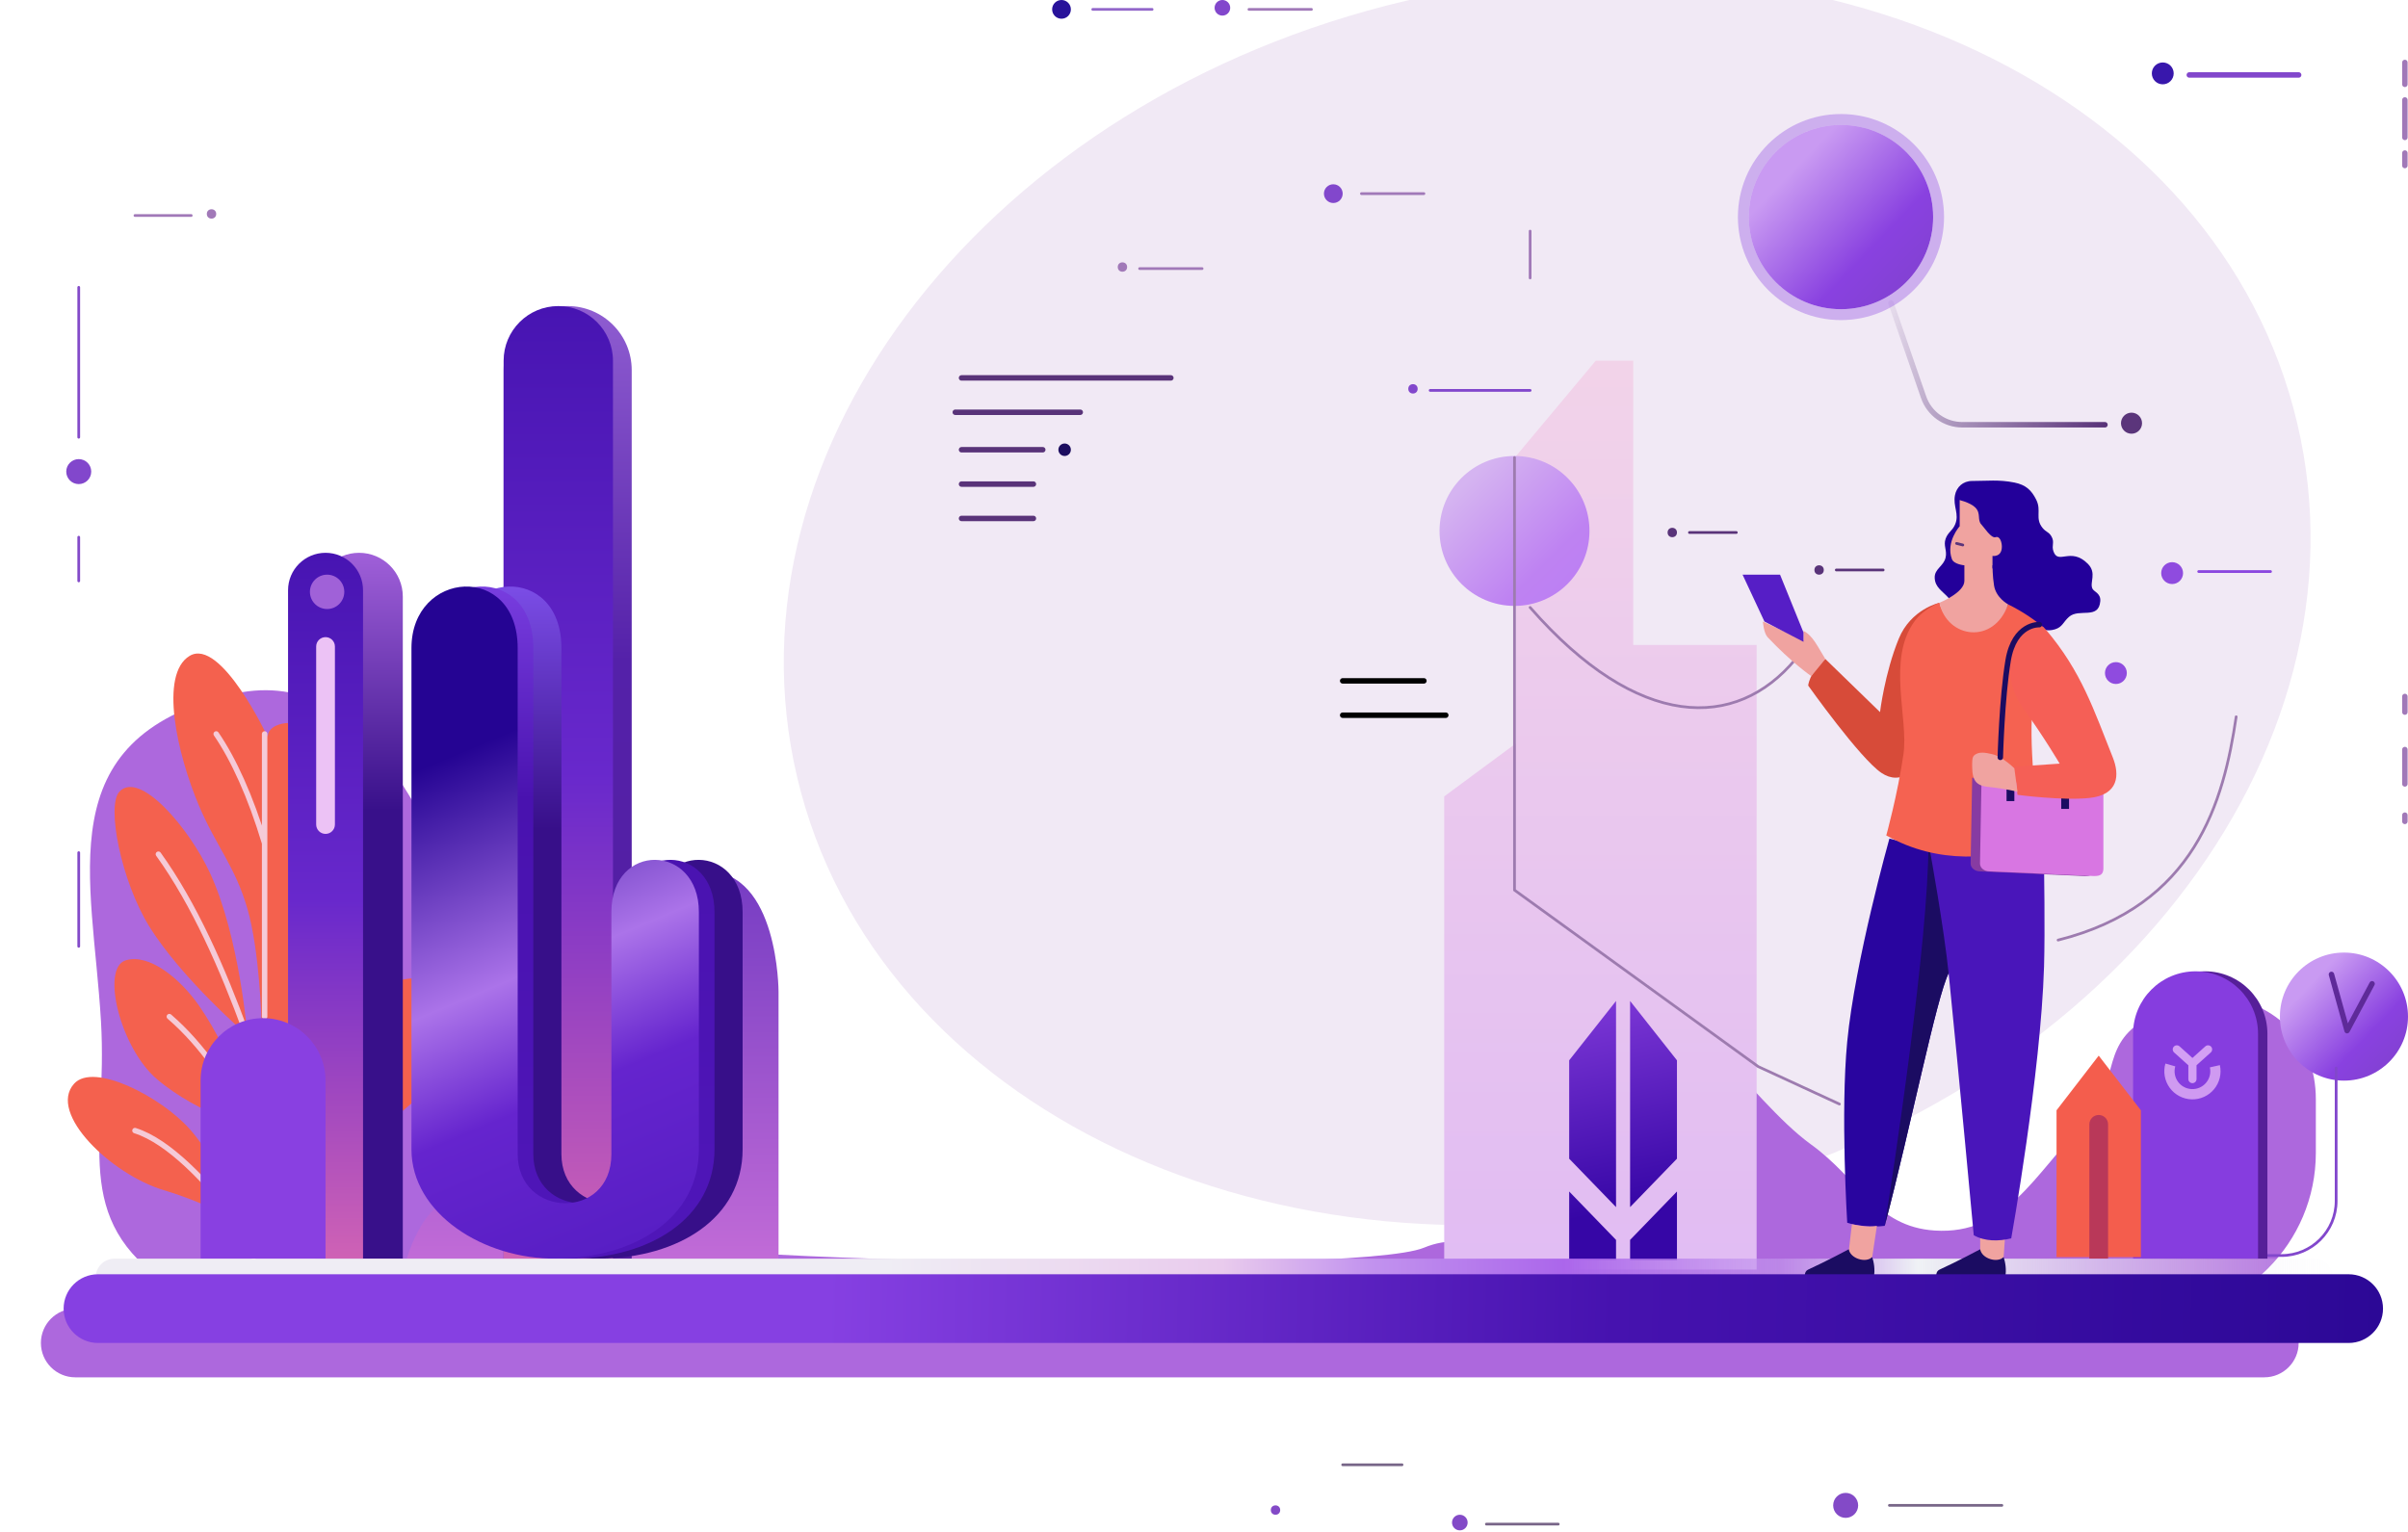 <?xml version="1.0" encoding="UTF-8"?> <svg xmlns="http://www.w3.org/2000/svg" width="883" height="562" viewBox="0 0 883 562" fill="none"> <g filter="url(#filter0_f_72_393)"> <path d="M15 492.605C15 485.646 20.642 480.004 27.602 480.004H830.303C837.262 480.004 842.904 485.646 842.904 492.605C842.904 499.565 837.262 505.207 830.303 505.207H27.602C20.642 505.207 15 499.565 15 492.605Z" fill="#AD68DD"></path> </g> <g filter="url(#filter1_i_72_393)"> <path d="M877.372 166.209C906.033 287.614 806.132 415.102 654.236 450.961C502.341 486.82 355.971 417.471 327.31 296.066C298.649 174.661 398.55 47.173 550.446 11.315C702.341 -24.544 848.711 44.804 877.372 166.209Z" fill="#F1E9F5"></path> </g> <g filter="url(#filter2_f_72_393)"> <path d="M37.029 374.61C39.622 418.705 25.366 447.08 62.232 471.412C66.2 474.031 76.162 477.642 83.477 480.105C89.12 482.005 95.044 482.868 100.998 482.868H789.205C822.342 482.868 849.205 456.004 849.205 422.867V403.249C849.205 380.91 833.827 368.622 815.983 365.445C804.261 363.358 795.931 368.387 785.754 374.531L785.625 374.61C769.92 384.091 777.267 398.737 764.431 411.841C745.925 430.734 735.833 453.077 709.443 451.364C687.955 449.97 681.644 432.473 664.192 419.861C640.513 402.749 617.352 360.368 588.582 365.445C561.839 370.164 584.738 433.229 564.525 451.364C550.255 464.167 539.836 450.297 522.138 457.665C496.801 468.214 228.551 463.037 203.713 451.364C163.133 432.294 196.827 392.05 178.51 351.125C156.99 303.047 135.099 242.12 83.998 254.895C17.553 271.506 33.903 321.447 37.029 374.61Z" fill="#AD68DD"></path> </g> <path d="M529.584 292.126V465.684H644.144V236.565H598.893V132.316H585.146L555.933 167.257V272.651L529.584 292.126Z" fill="url(#paint0_linear_72_393)"></path> <path d="M164.626 440.481C154.634 442.748 149.161 461.674 149.161 461.674H285.487V363.726C285.487 363.726 285.487 319.621 259.138 319.621C239.624 319.621 235.653 344.212 235.653 363.726C235.653 395.23 235.653 431.185 229.352 433.034C223.052 434.883 217.22 420.766 205.868 423.87C194.815 426.892 190.361 444.957 182.956 445.636C175.551 446.314 171.878 438.835 164.626 440.481Z" fill="url(#paint1_linear_72_393)"></path> <path d="M693.404 111.123L705.376 145.707C707.467 151.749 713.158 155.801 719.551 155.801H771.877" stroke="url(#paint2_linear_72_393)" stroke-width="2" stroke-linecap="round" stroke-linejoin="round"></path> <circle cx="675.075" cy="79.619" r="33.795" fill="url(#paint3_linear_72_393)"></circle> <circle cx="675.075" cy="79.619" r="35.795" stroke="#8B44E1" stroke-opacity="0.35" stroke-width="4"></circle> <circle cx="781.615" cy="155.228" r="3.364" fill="#5B357B" stroke="#5A357A"></circle> <circle cx="796.508" cy="210.216" r="4.01" fill="#8F4BDF"></circle> <circle cx="775.887" cy="246.876" r="4.01" fill="#8F4BDF"></circle> <circle cx="793.071" cy="26.921" r="4.01" fill="#3817AC"></circle> <circle cx="667.056" cy="209.071" r="1.718" fill="#593379"></circle> <circle cx="518.128" cy="142.627" r="1.718" fill="#8247CC"></circle> <circle cx="488.916" cy="71.027" r="3.437" fill="#8247CC"></circle> <circle cx="28.874" cy="172.985" r="4.582" fill="#8247CC"></circle> <circle cx="389.249" cy="3.437" r="3.437" fill="#28129A"></circle> <circle cx="613.213" cy="195.324" r="1.718" fill="#593379"></circle> <circle cx="411.588" cy="97.948" r="1.718" fill="#A179B8"></circle> <circle cx="390.395" cy="164.965" r="2.291" fill="#1C0D5F"></circle> <path d="M59.804 436.471C79.371 442.4 87.871 449.073 87.871 449.073C87.871 449.073 82.716 429.025 69.542 414.132C59.183 402.422 34.361 389.467 27.155 397.521C17.418 408.404 40.902 430.743 59.804 436.471Z" fill="#F4614E"></path> <path d="M57.513 395.803C72.979 408.977 93.6 414.132 93.6 414.132C93.6 414.132 86.153 387.783 72.979 368.881C65.915 358.746 54.543 349.618 46.057 352.27C36.893 355.134 44.131 384.403 57.513 395.803Z" fill="#F4614E"></path> <path d="M54.649 339.668C66.678 359.143 90.736 379.764 90.736 379.764C90.736 379.764 87.871 343.678 76.988 320.193C69.396 303.81 51.213 282.389 43.766 290.408C38.966 295.577 44.464 323.178 54.649 339.668Z" fill="#F4614E"></path> <path d="M72.979 295.563C64.96 276.661 58.32 247.308 69.542 240.575C80.998 233.701 98.182 270.36 98.182 270.36C98.182 266.35 103.337 265.205 105.628 265.205V384.347L95.891 374.609C95.891 374.609 95.242 348.961 90.736 333.368C86.207 317.698 79.349 310.579 72.979 295.563Z" fill="#F4614E"></path> <path d="M148.588 406.686C115.939 433.034 93.6 461.101 93.6 461.101C93.6 461.101 87.871 414.132 115.939 377.473C127.549 362.308 157.753 352.27 165.199 363.726C174.135 377.473 162.794 395.221 148.588 406.686Z" fill="#F4614E"></path> <path d="M49.494 414.705C62.096 418.715 75.843 433.607 86.726 447.354M62.096 372.891C74.697 383.774 82.716 396.948 92.454 412.414M58.086 313.32C71.26 331.649 81.571 355.134 90.163 378.619M79.28 269.215C85.581 278.379 91.881 292.126 97.036 309.31V269.215V372.891M138.851 382.628C116.512 403.822 101.046 430.171 93.027 461.102" stroke="#F5CAD7" stroke-width="2" stroke-linecap="round" stroke-linejoin="round"></path> <circle cx="77.561" cy="78.473" r="1.718" fill="#A179B8"></circle> <circle cx="448.247" cy="2.864" r="2.864" fill="#8247CC"></circle> <circle cx="535.312" cy="558.477" r="2.864" fill="#834AC7"></circle> <circle cx="467.722" cy="553.895" r="1.718" fill="#834AC7"></circle> <circle cx="676.793" cy="552.176" r="4.582" fill="#834AC7"></circle> <circle cx="555.36" cy="194.751" r="27.494" fill="url(#paint4_linear_72_393)"></circle> <circle cx="859.515" cy="372.891" r="23.485" fill="url(#paint5_linear_72_393)"></circle> <path d="M856.651 391.793V440.529C856.651 451.575 847.697 460.529 836.651 460.529H828.012" stroke="#8247CC" stroke-linecap="round" stroke-linejoin="round"></path> <path d="M854.933 357.425L860.661 378.046L869.826 360.862" stroke="#5E2A99" stroke-width="2" stroke-linecap="round" stroke-linejoin="round"></path> <path d="M803.954 410.123V453.082" stroke="black" stroke-width="2" stroke-linecap="round" stroke-linejoin="round"></path> <path d="M561.088 222.818C600.611 268.069 636.697 268.069 658.464 241.72" stroke="#9D7BAF" stroke-linecap="round" stroke-linejoin="round"></path> <path d="M754.693 344.824C805.1 332.222 815.41 293.845 819.992 262.914" stroke="#9D7BAF" stroke-linecap="round" stroke-linejoin="round"></path> <path d="M673.356 209.071H690.54" stroke="#593379" stroke-linecap="round" stroke-linejoin="round"></path> <path d="M524.429 143.199H561.088" stroke="#8247CC" stroke-linecap="round" stroke-linejoin="round"></path> <path d="M499.226 71.027L522.138 71.027" stroke="#A179B8" stroke-linecap="round" stroke-linejoin="round"></path> <path d="M400.705 3.437L422.471 3.437" stroke="#9266CA" stroke-linecap="round" stroke-linejoin="round"></path> <path d="M806.245 209.644H832.594" stroke="#8B47DF" stroke-linecap="round" stroke-linejoin="round"></path> <path d="M561.088 84.774L561.088 101.958" stroke="#A179B8" stroke-linecap="round" stroke-linejoin="round"></path> <path d="M881.854 22.912L881.854 30.931M881.854 36.659L881.854 50.406M881.854 56.134L881.854 60.717" stroke="#A179B8" stroke-width="2" stroke-linecap="round" stroke-linejoin="round"></path> <path d="M881.854 255.468L881.854 261.195M881.854 274.943L881.854 287.544M881.854 299L881.854 301.291" stroke="#A179B8" stroke-width="2" stroke-linecap="round" stroke-linejoin="round"></path> <path d="M619.513 195.324H636.697" stroke="#593379" stroke-linecap="round" stroke-linejoin="round"></path> <path d="M417.889 98.521H440.801" stroke="#A179B8" stroke-linecap="round" stroke-linejoin="round"></path> <path d="M352.59 138.617H429.345" stroke="#593379" stroke-width="2" stroke-linecap="round" stroke-linejoin="round"></path> <path d="M492.352 249.74H522.138" stroke="black" stroke-width="2" stroke-linecap="round" stroke-linejoin="round"></path> <path d="M802.808 27.494L842.904 27.494" stroke="#8247CC" stroke-width="2" stroke-linecap="round" stroke-linejoin="round"></path> <path d="M492.352 262.341H530.157" stroke="black" stroke-width="2" stroke-linecap="round" stroke-linejoin="round"></path> <path d="M350.299 151.218H396.123M352.59 164.965L382.375 164.965M352.59 177.567L378.939 177.567M352.59 190.168L378.939 190.168" stroke="#593379" stroke-width="2" stroke-linecap="round" stroke-linejoin="round"></path> <path d="M28.874 160.383L28.874 105.395" stroke="#834AC9" stroke-linecap="round" stroke-linejoin="round"></path> <path d="M28.874 213.08L28.874 197.042" stroke="#834AC9" stroke-linecap="round" stroke-linejoin="round"></path> <path d="M28.874 347.115L28.874 312.747" stroke="#834AC9" stroke-linecap="round" stroke-linejoin="round"></path> <path d="M49.494 79.046H70.115" stroke="#A179B8" stroke-linecap="round" stroke-linejoin="round"></path> <path d="M457.985 3.437H480.897" stroke="#A179B8" stroke-linecap="round" stroke-linejoin="round"></path> <path d="M545.05 559.05H571.398" stroke="#786688" stroke-linecap="round" stroke-linejoin="round"></path> <path d="M492.352 537.283L514.119 537.283" stroke="#786688" stroke-linecap="round" stroke-linejoin="round"></path> <path d="M692.831 552.176H734.073" stroke="#786688" stroke-linecap="round" stroke-linejoin="round"></path> <path d="M555.36 167.83V326.494L644.716 391.22L674.502 404.968" stroke="#9D7BAF" stroke-linecap="round" stroke-linejoin="round"></path> <path d="M184.674 135.753C184.674 122.783 195.189 112.268 208.159 112.268C221.129 112.268 231.644 122.783 231.644 135.753V461.674H184.674V135.753Z" fill="url(#paint6_linear_72_393)"></path> <path d="M184.674 132.316C184.674 121.244 193.65 112.268 204.722 112.268C215.794 112.268 224.77 121.244 224.77 132.316V461.674H184.674V132.316Z" fill="url(#paint7_linear_72_393)"></path> <path d="M785.625 379.191C785.625 366.538 795.883 356.28 808.536 356.28C821.19 356.28 831.448 366.538 831.448 379.191V461.674H785.625V379.191Z" fill="#561F99"></path> <path d="M782.188 379.191C782.188 366.538 792.446 356.28 805.1 356.28C817.753 356.28 828.012 366.538 828.012 379.191V461.674H782.188V379.191Z" fill="#863DDF"></path> <path d="M754.121 407.259V461.102H785.052V407.259L769.586 387.211L754.121 407.259Z" fill="#F45D4D"></path> <path d="M766.149 412.414C766.149 410.516 767.688 408.977 769.586 408.977C771.484 408.977 773.023 410.516 773.023 412.414V461.674H766.149V412.414Z" fill="#B93859"></path> <path d="M592.592 367.163L575.408 388.929V425.015L592.592 442.772V367.163Z" fill="url(#paint8_linear_72_393)"></path> <path d="M592.592 462.247H575.408V437.044L592.592 454.801V462.247Z" fill="url(#paint9_linear_72_393)"></path> <path d="M597.747 442.772V367.163L614.931 388.929V425.015L597.747 442.772Z" fill="url(#paint10_linear_72_393)"></path> <path d="M597.747 454.801V462.247H614.931V437.044L597.747 454.801Z" fill="url(#paint11_linear_72_393)"></path> <path d="M115.628 218.809C115.628 209.951 122.809 202.77 131.667 202.77C140.524 202.77 147.705 209.951 147.705 218.809V461.674H115.628V218.809Z" fill="url(#paint12_linear_72_393)"></path> <path d="M105.628 216.517C105.628 208.925 111.783 202.77 119.375 202.77C126.968 202.77 133.123 208.925 133.123 216.517V461.674H105.628V216.517Z" fill="url(#paint13_linear_72_393)"></path> <path d="M115.939 237.138C115.939 235.24 117.477 233.701 119.376 233.701C121.274 233.701 122.812 235.24 122.812 237.138V302.437C122.812 304.335 121.274 305.874 119.376 305.874C117.477 305.874 115.939 304.335 115.939 302.437V237.138Z" fill="#ECC2F5"></path> <path d="M113.648 217.09C113.648 213.61 116.468 210.789 119.948 210.789C123.428 210.789 126.249 213.61 126.249 217.09C126.249 220.57 123.428 223.391 119.948 223.391C116.468 223.391 113.648 220.57 113.648 217.09Z" fill="#A061D8"></path> <path d="M73.552 396.376C73.552 383.722 83.81 373.464 96.464 373.464C109.117 373.464 119.375 383.722 119.375 396.375V461.674H73.552V396.376Z" fill="#8940E1"></path> <path d="M205.868 237.711C205.868 206.207 166.918 209.071 166.918 237.711V421.578C166.918 445.063 193.279 461.986 220.188 461.674C248.828 461.342 272.312 446.782 272.312 421.578V334.513C272.312 309.31 240.236 308.737 240.236 334.513V423.297C240.236 447.927 205.868 446.782 205.868 423.297V237.711Z" fill="url(#paint14_linear_72_393)"></path> <path d="M195.557 237.711C195.557 206.207 156.607 209.071 156.607 237.711V421.578C156.607 445.063 182.969 461.986 209.877 461.674C238.517 461.342 262.002 446.782 262.002 421.578V334.513C262.002 309.31 229.925 308.737 229.925 334.513V423.297C229.925 447.927 195.557 446.782 195.557 423.297V237.711Z" fill="url(#paint15_linear_72_393)"></path> <path d="M189.829 237.711C189.829 206.207 150.879 209.071 150.879 237.711V421.578C150.879 445.063 177.241 461.986 204.149 461.674C232.789 461.342 256.274 446.782 256.274 421.578V334.513C256.274 309.31 224.197 308.737 224.197 334.513V423.297C224.197 447.927 189.829 446.782 189.829 423.297V237.711Z" fill="url(#paint16_linear_72_393)"></path> <path d="M35.096 468.548C35.096 464.752 38.173 461.674 41.969 461.674H848.632C852.428 461.674 855.506 464.752 855.506 468.548H35.096Z" fill="url(#paint17_linear_72_393)"></path> <path d="M677.366 382.055C680.21 352.491 692.832 307.592 692.832 307.592L720.326 314.465L714.598 356.852C710.015 366.017 700.732 413.184 691.113 449.645C686.531 450.218 680.803 449.645 677.366 448.5C677.366 448.5 674.86 408.107 677.366 382.055Z" fill="#29059F"></path> <path d="M714.598 356.853C710.015 366.017 700.732 413.184 691.113 449.646C694.478 428.448 707.151 345.397 707.151 309.31C711.161 307.592 714.598 312.747 720.326 314.466L714.598 356.853Z" fill="#1B0C62"></path> <path d="M677.939 458.81L679.084 449.073C682.521 449.646 684.812 450.218 688.249 449.646L686.531 461.101C686.531 461.101 684.239 463.278 681.948 462.82C679.084 462.247 677.939 458.81 677.939 458.81Z" fill="#F0A3A0"></path> <path d="M663.046 465.684C669.347 462.82 677.939 458.238 677.939 458.238C678.511 461.675 684.239 463.393 686.531 461.102C687.103 462.82 687.676 465.684 687.103 468.548H661.9C661.9 468.548 661.397 466.434 663.046 465.684Z" fill="#1B0C62"></path> <path d="M726.126 458.811V452.51C729.563 453.083 731.854 453.655 735.291 453.083L734.718 461.102C734.718 461.102 732.427 463.278 730.136 462.82C727.272 462.247 726.126 458.811 726.126 458.811Z" fill="#F0A3A0"></path> <path d="M711.233 465.684C717.534 462.82 726.126 458.238 726.126 458.238C726.699 461.675 732.427 463.393 734.718 461.102C735.291 462.82 735.864 465.684 735.291 468.548H710.088C710.088 468.548 709.584 466.434 711.233 465.684Z" fill="#1B0C62"></path> <path d="M709.443 211.935C709.566 215.469 712.239 216.745 714.598 219.381C717.999 223.182 719.812 227.177 724.908 227.4C728.23 227.546 729.604 224.414 732.927 224.536C737.031 224.687 737.615 224.98 741.519 226.255C745.793 227.65 747.82 232.555 753.548 230.837C756.292 230.014 756.555 228.149 758.703 226.255C762.383 223.01 769.586 227.4 770.159 220.527C770.402 217.616 767.868 217.09 767.295 215.944C766.149 213.653 769.013 210.216 765.577 206.779C759.276 200.479 754.737 207.352 752.975 202.197C752.252 200.08 753.403 199.043 752.402 197.042C751.402 195.041 750.365 195.35 748.965 193.605C746.135 190.076 748.697 187.341 746.674 183.295C744.956 179.858 742.914 177.846 738.655 176.994C732.927 175.848 728.753 176.421 723.19 176.421C719.753 176.421 717.462 178.712 716.889 181.576C716.055 185.744 718.607 188.572 716.889 192.46C715.858 194.792 714.301 195.21 713.452 197.615C712.559 200.146 714.04 201.869 713.452 204.488C712.728 207.711 709.328 208.634 709.443 211.935Z" fill="#23009A"></path> <path d="M737.51 454.228C732.927 455.374 727.772 455.374 723.762 453.082C723.762 453.082 718.381 394.762 714.598 357.425C712.852 340.197 707.724 312.174 707.724 312.174L749.538 317.329C749.538 317.329 749.937 341.37 749.538 354.561C748.354 393.748 737.51 454.228 737.51 454.228Z" fill="#4915BA"></path> <path d="M669.347 241.721C667.056 243.439 663.619 247.449 663.046 251.458C663.046 251.458 682.078 278.275 689.967 283.535C693.404 285.826 696.841 285.826 700.278 283.535C710.528 276.701 715.743 256.04 715.743 256.04L711.161 221.1C711.161 221.1 700.72 223.391 696.268 234.274C691.113 246.876 689.395 261.196 689.395 261.196L669.347 241.721Z" fill="#D74B39"></path> <path d="M697.987 276.661C695.818 291.554 691.686 306.447 691.686 306.447C711.161 317.33 730.636 315.039 748.393 309.883C748.393 309.883 744.68 283.402 744.956 266.351C745.185 252.196 749.538 230.265 749.538 230.265C746.102 227.401 742.092 224.537 736.364 221.673C736.364 221.673 731.782 232.689 722.044 231.41C713.321 230.265 711.161 221.1 711.161 221.1C711.161 221.1 705.43 223.232 701.996 227.973C691.88 241.942 699.905 263.487 697.987 276.661Z" fill="#F56251"></path> <path d="M767.868 318.475V290.981L723.19 285.253L722.617 316.757C722.617 318.475 724.335 319.621 726.054 319.621L764.431 321.339C766.722 321.339 767.868 320.766 767.868 318.475Z" fill="#873BA2"></path> <path d="M771.305 318.475V290.981L726.626 285.253L726.054 316.757C726.054 318.475 727.772 319.621 729.49 319.621L767.868 321.339C770.159 321.339 771.305 320.766 771.305 318.475Z" fill="#D876E2"></path> <path d="M735.791 293.845V289.262H738.655V293.845H735.791Z" fill="#1B0C62"></path> <path d="M755.839 296.709V292.126H758.703V296.709H755.839Z" fill="#1B0C62"></path> <path d="M755.266 280.098C755.266 280.098 749.538 270.36 742.092 260.05C737.501 253.692 736.937 248.021 736.937 243.439C736.937 235.992 745.577 225.515 750.111 230.837C763.285 246.303 767.868 260.623 774.741 277.806C777.278 284.147 777.033 291.554 766.149 292.699C756.316 293.734 739.801 291.554 739.801 291.554L738.655 281.243L755.266 280.098Z" fill="#F55F56"></path> <path d="M730.636 276.661C734.265 277.494 738.655 281.816 738.655 281.816L739.801 290.408C739.801 290.408 735.219 289.263 729.491 288.69C725.209 288.262 723.19 286.971 723.19 281.243C723.19 280.243 723.072 277.957 723.762 277.234C725.447 275.469 728.192 276.099 730.576 276.647L730.636 276.661Z" fill="#F0A3A0"></path> <path d="M733.5 277.807C733.5 277.807 734.077 256.018 736.364 242.293C738.655 228.546 747.82 229.119 747.82 229.119" stroke="#1B0C62" stroke-width="2" stroke-linecap="round" stroke-linejoin="round"></path> <path d="M720.326 213.08C720.326 217.424 711.161 221.099 711.161 221.099C714.025 234.274 731.209 236.565 736.364 221.672C736.364 221.672 731.973 219.381 731.209 214.799C730.636 211.362 730.636 207.352 730.636 207.352C730.636 207.352 733.677 208.891 735.791 209.071C744.712 209.83 745.956 194.152 740.946 186.732C737.919 182.247 734.323 180.1 728.918 179.858C724.678 179.668 718.607 183.295 718.607 183.295V193.032C718.607 193.032 713.452 198.76 715.743 205.061C716.465 207.044 720.326 207.352 720.326 207.352V213.08Z" fill="#F0A3A0"></path> <path d="M717.462 199.333L719.753 199.906" stroke="#5B357B" stroke-linecap="round" stroke-linejoin="round"></path> <path d="M724.335 186.159C722.425 184.246 718.034 183.295 718.034 183.295C718.034 183.295 722.044 176.855 731.782 178.14C738.304 179.001 744.759 185.63 746.674 190.169C749.284 196.351 741.519 211.362 741.519 211.362L730.636 208.498V203.916C730.636 203.916 734.073 204.488 734.073 200.479C734.073 199.047 733.412 196.499 731.782 197.042C730.151 197.585 727.507 193.34 726.626 192.46C724.908 190.741 726.537 188.364 724.335 186.159Z" fill="#23009A"></path> <path d="M648.153 233.701C656.745 242.866 664.192 248.021 664.192 248.021L669.347 241.721C666.483 237.138 664.764 233.129 661.328 231.41V234.847L646.435 227.973C646.435 227.973 646.743 232.197 648.153 233.701Z" fill="#F0A3A0"></path> <path d="M647.008 227.973L638.989 210.789H652.736L661.328 231.983V235.42L647.008 227.973Z" fill="#561EC6"></path> <path d="M23.329 480.004C23.329 473.044 28.971 467.402 35.931 467.402H861.234C868.193 467.402 873.835 473.044 873.835 480.004C873.835 486.964 868.193 492.605 861.234 492.605H35.931C28.971 492.605 23.329 486.964 23.329 480.004Z" fill="url(#paint18_linear_72_393)"></path> <path d="M803.954 395.803V390.075M803.954 390.075L798.226 384.92M803.954 390.075L809.682 384.92" stroke="#D39FF4" stroke-width="3" stroke-linecap="round" stroke-linejoin="round"></path> <path d="M814.017 390.693C814.359 392.225 814.346 393.815 813.98 395.342C813.614 396.869 812.904 398.292 811.905 399.503C810.905 400.714 809.642 401.68 808.212 402.328C806.782 402.977 805.223 403.29 803.654 403.244C802.084 403.199 800.546 402.795 799.156 402.065C797.766 401.334 796.562 400.296 795.635 399.029C794.707 397.762 794.081 396.3 793.805 394.754C793.528 393.209 793.608 391.62 794.039 390.11L797.658 391.143C797.384 392.101 797.334 393.11 797.509 394.091C797.685 395.073 798.082 396.001 798.671 396.806C799.26 397.61 800.025 398.27 800.907 398.734C801.79 399.198 802.767 399.454 803.763 399.483C804.76 399.512 805.75 399.313 806.658 398.901C807.566 398.489 808.368 397.876 809.003 397.107C809.638 396.338 810.088 395.434 810.321 394.465C810.553 393.495 810.561 392.485 810.344 391.512L814.017 390.693Z" fill="#CF9AF1"></path> <defs> <filter id="filter0_f_72_393" x="0" y="465.004" width="857.904" height="55.203" filterUnits="userSpaceOnUse" color-interpolation-filters="sRGB"> <feFlood flood-opacity="0" result="BackgroundImageFix"></feFlood> <feBlend mode="normal" in="SourceGraphic" in2="BackgroundImageFix" result="shape"></feBlend> <feGaussianBlur stdDeviation="7.5" result="effect1_foregroundBlur_72_393"></feGaussianBlur> </filter> <filter id="filter1_i_72_393" x="287.406" y="-9.134" width="594.87" height="469.543" filterUnits="userSpaceOnUse" color-interpolation-filters="sRGB"> <feFlood flood-opacity="0" result="BackgroundImageFix"></feFlood> <feBlend mode="normal" in="SourceGraphic" in2="BackgroundImageFix" result="shape"></feBlend> <feColorMatrix in="SourceAlpha" type="matrix" values="0 0 0 0 0 0 0 0 0 0 0 0 0 0 0 0 0 0 127 0" result="hardAlpha"></feColorMatrix> <feOffset dx="-35" dy="-11"></feOffset> <feGaussianBlur stdDeviation="27.5"></feGaussianBlur> <feComposite in2="hardAlpha" operator="arithmetic" k2="-1" k3="1"></feComposite> <feColorMatrix type="matrix" values="0 0 0 0 0.761 0 0 0 0 0.502 0 0 0 0 0.933 0 0 0 1 0"></feColorMatrix> <feBlend mode="normal" in2="shape" result="effect1_innerShadow_72_393"></feBlend> </filter> <filter id="filter2_f_72_393" x="7.99" y="228.173" width="866.215" height="279.695" filterUnits="userSpaceOnUse" color-interpolation-filters="sRGB"> <feFlood flood-opacity="0" result="BackgroundImageFix"></feFlood> <feBlend mode="normal" in="SourceGraphic" in2="BackgroundImageFix" result="shape"></feBlend> <feGaussianBlur stdDeviation="12.5" result="effect1_foregroundBlur_72_393"></feGaussianBlur> </filter> <linearGradient id="paint0_linear_72_393" x1="586.864" y1="132.316" x2="586.864" y2="465.684" gradientUnits="userSpaceOnUse"> <stop stop-color="#F2D3E9"></stop> <stop offset="1" stop-color="#E1BCF3"></stop> </linearGradient> <linearGradient id="paint1_linear_72_393" x1="217.324" y1="319.621" x2="217.324" y2="461.674" gradientUnits="userSpaceOnUse"> <stop stop-color="#753CC3"></stop> <stop offset="1" stop-color="#C16BD7"></stop> </linearGradient> <linearGradient id="paint2_linear_72_393" x1="771.877" y1="155.801" x2="682.521" y2="121.433" gradientUnits="userSpaceOnUse"> <stop stop-color="#593379"></stop> <stop offset="1" stop-color="#593379" stop-opacity="0"></stop> </linearGradient> <linearGradient id="paint3_linear_72_393" x1="647.58" y1="53.27" x2="702.569" y2="105.967" gradientUnits="userSpaceOnUse"> <stop offset="0.177" stop-color="#C99AF2"></stop> <stop offset="0.712" stop-color="#8941E0"></stop> <stop offset="1" stop-color="#8241D1"></stop> </linearGradient> <linearGradient id="paint4_linear_72_393" x1="527.866" y1="167.257" x2="582.854" y2="222.245" gradientUnits="userSpaceOnUse"> <stop offset="0.177" stop-color="#D5B4F1"></stop> <stop offset="0.712" stop-color="#BE82F2"></stop> <stop offset="1" stop-color="#BC7EF5"></stop> </linearGradient> <linearGradient id="paint5_linear_72_393" x1="840.409" y1="354.581" x2="878.621" y2="391.201" gradientUnits="userSpaceOnUse"> <stop offset="0.177" stop-color="#C99AF2"></stop> <stop offset="0.712" stop-color="#8941E0"></stop> <stop offset="1" stop-color="#8241D1"></stop> </linearGradient> <linearGradient id="paint6_linear_72_393" x1="208.159" y1="112.268" x2="208.159" y2="461.674" gradientUnits="userSpaceOnUse"> <stop stop-color="#8F5DD1"></stop> <stop offset="0.372" stop-color="#5421A9"></stop> <stop offset="1" stop-color="#521C9E"></stop> </linearGradient> <linearGradient id="paint7_linear_72_393" x1="204.722" y1="112.268" x2="204.722" y2="461.674" gradientUnits="userSpaceOnUse"> <stop stop-color="#4714B2"></stop> <stop offset="0.49" stop-color="#6828CC"></stop> <stop offset="1" stop-color="#CF62B5"></stop> </linearGradient> <linearGradient id="paint8_linear_72_393" x1="575.981" y1="367.736" x2="595.17" y2="462.247" gradientUnits="userSpaceOnUse"> <stop stop-color="#7E38D7"></stop> <stop offset="0.811" stop-color="#3606A6"></stop> </linearGradient> <linearGradient id="paint9_linear_72_393" x1="575.981" y1="367.736" x2="595.17" y2="462.247" gradientUnits="userSpaceOnUse"> <stop stop-color="#7E38D7"></stop> <stop offset="0.811" stop-color="#3606A6"></stop> </linearGradient> <linearGradient id="paint10_linear_72_393" x1="575.981" y1="367.736" x2="595.17" y2="462.247" gradientUnits="userSpaceOnUse"> <stop stop-color="#7E38D7"></stop> <stop offset="0.811" stop-color="#3606A6"></stop> </linearGradient> <linearGradient id="paint11_linear_72_393" x1="575.981" y1="367.736" x2="595.17" y2="462.247" gradientUnits="userSpaceOnUse"> <stop stop-color="#7E38D7"></stop> <stop offset="0.811" stop-color="#3606A6"></stop> </linearGradient> <linearGradient id="paint12_linear_72_393" x1="131.667" y1="202.77" x2="131.667" y2="461.674" gradientUnits="userSpaceOnUse"> <stop stop-color="#A060D9"></stop> <stop offset="0.365" stop-color="#38108A"></stop> </linearGradient> <linearGradient id="paint13_linear_72_393" x1="119.375" y1="202.77" x2="119.375" y2="461.674" gradientUnits="userSpaceOnUse"> <stop stop-color="#4714B2"></stop> <stop offset="0.49" stop-color="#6828CC"></stop> <stop offset="1" stop-color="#CF62B5"></stop> </linearGradient> <linearGradient id="paint14_linear_72_393" x1="219.615" y1="215.144" x2="219.615" y2="461.678" gradientUnits="userSpaceOnUse"> <stop stop-color="#7B4DE6"></stop> <stop offset="0.361" stop-color="#370F89"></stop> </linearGradient> <linearGradient id="paint15_linear_72_393" x1="209.305" y1="215.144" x2="209.305" y2="461.678" gradientUnits="userSpaceOnUse"> <stop stop-color="#783DDF"></stop> <stop offset="0.316" stop-color="#4912AF"></stop> <stop offset="1" stop-color="#4F16B9"></stop> </linearGradient> <linearGradient id="paint16_linear_72_393" x1="204.149" y1="261.195" x2="282.623" y2="448.5" gradientUnits="userSpaceOnUse"> <stop stop-color="#250493"></stop> <stop offset="0.414" stop-color="#AB73E9"></stop> <stop offset="0.64" stop-color="#6524CE"></stop> <stop offset="1" stop-color="#551DC2"></stop> </linearGradient> <linearGradient id="paint17_linear_72_393" x1="325.096" y1="461.674" x2="862.952" y2="461.674" gradientUnits="userSpaceOnUse"> <stop stop-color="#EFEDF4"></stop> <stop offset="0.229" stop-color="#E9CBED"></stop> <stop offset="0.329" stop-color="#C293EE"></stop> <stop offset="0.462" stop-color="#AB66EB"></stop> <stop offset="0.609" stop-color="#C599EE" stop-opacity="0.622"></stop> <stop offset="0.703" stop-color="#EFF2F5"></stop> <stop offset="1" stop-color="#EFEDF4" stop-opacity="0"></stop> </linearGradient> <linearGradient id="paint18_linear_72_393" x1="873.835" y1="480" x2="303.329" y2="467.398" gradientUnits="userSpaceOnUse"> <stop stop-color="#2C0896"></stop> <stop offset="0.494" stop-color="#4612AF"></stop> <stop offset="1" stop-color="#8640E2"></stop> </linearGradient> </defs> </svg> 